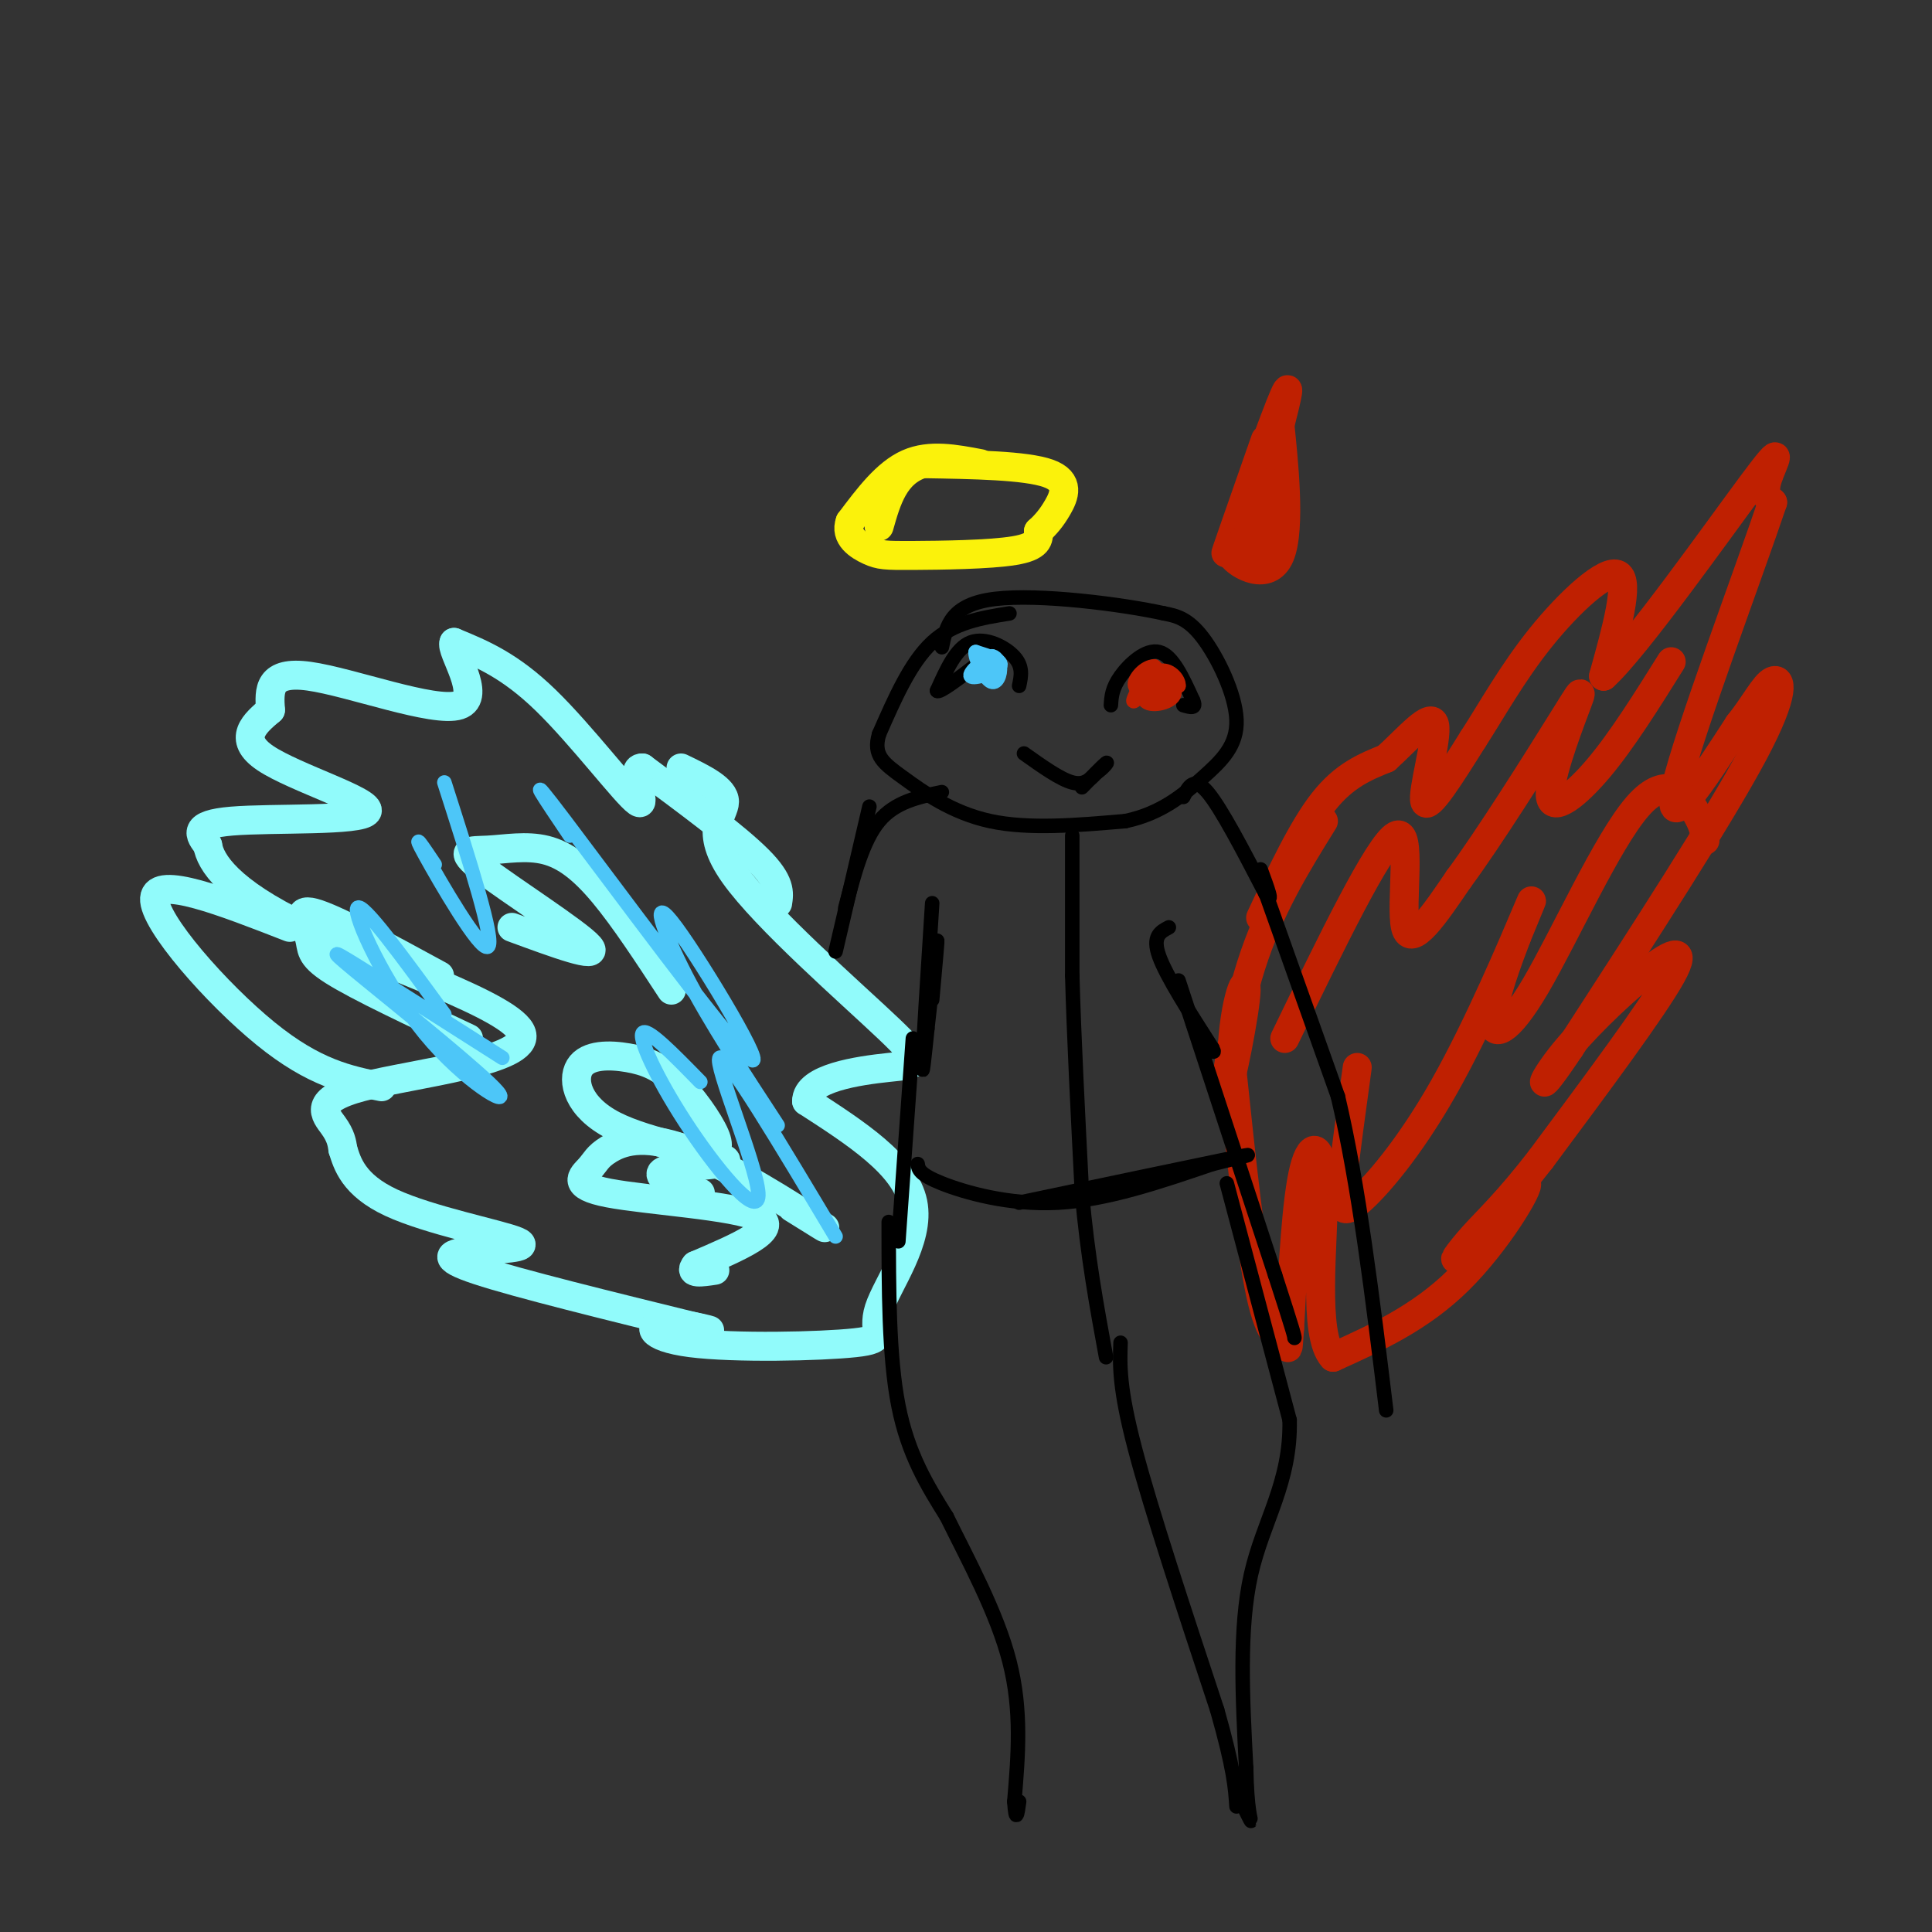 <svg viewBox='0 0 400 400' version='1.1' xmlns='http://www.w3.org/2000/svg' xmlns:xlink='http://www.w3.org/1999/xlink'><rect x="0" y="0" width="400" height="400" fill="#333333" stroke="none"/><g fill='none' stroke='#BF2001' stroke-width='6' stroke-linecap='round' stroke-linejoin='round'><path d='M262,91c-4.600,13.133 -9.200,26.267 -8,23c1.200,-3.267 8.200,-22.933 11,-30c2.800,-7.067 1.400,-1.533 0,4'/><path d='M265,88c0.667,6.690 2.333,21.417 0,27c-2.333,5.583 -8.667,2.024 -10,0c-1.333,-2.024 2.333,-2.512 6,-3'/><path d='M261,112c1.714,-4.000 3.000,-12.500 2,-12c-1.000,0.500 -4.286,10.000 -5,12c-0.714,2.000 1.143,-3.500 3,-9'/><path d='M261,190c4.333,-9.250 8.667,-18.500 13,-24c4.333,-5.500 8.667,-7.250 13,-9'/><path d='M287,157c4.512,-4.083 9.292,-9.792 10,-7c0.708,2.792 -2.655,14.083 -2,16c0.655,1.917 5.327,-5.542 10,-13'/><path d='M305,153c3.726,-5.738 8.042,-13.583 14,-21c5.958,-7.417 13.560,-14.405 16,-13c2.440,1.405 -0.280,11.202 -3,21'/><path d='M332,140c6.381,-5.679 23.833,-30.375 31,-40c7.167,-9.625 4.048,-4.179 3,-1c-1.048,3.179 -0.024,4.089 1,5'/><path d='M367,104c-4.867,14.467 -17.533,48.133 -20,59c-2.467,10.867 5.267,-1.067 13,-13'/><path d='M360,150c3.381,-4.214 5.333,-8.250 7,-9c1.667,-0.750 3.048,1.786 -4,15c-7.048,13.214 -22.524,37.107 -38,61'/><path d='M325,217c-7.180,10.799 -6.131,7.297 -2,2c4.131,-5.297 11.343,-12.388 17,-17c5.657,-4.612 9.759,-6.746 6,0c-3.759,6.746 -15.380,22.373 -27,38'/><path d='M319,240c-6.978,9.021 -10.922,12.575 -14,16c-3.078,3.425 -5.289,6.722 -2,3c3.289,-3.722 12.078,-14.464 13,-14c0.922,0.464 -6.022,12.132 -14,20c-7.978,7.868 -16.989,11.934 -26,16'/><path d='M276,281c-4.274,-4.524 -1.958,-23.833 -2,-34c-0.042,-10.167 -2.440,-11.190 -4,-5c-1.560,6.190 -2.280,19.595 -3,33'/><path d='M267,275c-0.464,5.821 -0.125,3.875 -1,3c-0.875,-0.875 -2.964,-0.679 -5,-10c-2.036,-9.321 -4.018,-28.161 -6,-47'/><path d='M255,221c0.026,-12.486 3.089,-20.203 3,-16c-0.089,4.203 -3.332,20.324 -4,21c-0.668,0.676 1.238,-14.093 5,-26c3.762,-11.907 9.381,-20.954 15,-30'/><path d='M266,215c9.733,-20.067 19.467,-40.133 23,-42c3.533,-1.867 0.867,14.467 2,19c1.133,4.533 6.067,-2.733 11,-10'/><path d='M302,182c6.165,-8.314 16.077,-24.098 21,-32c4.923,-7.902 4.856,-7.922 3,-3c-1.856,4.922 -5.500,14.787 -5,18c0.500,3.213 5.143,-0.225 10,-6c4.857,-5.775 9.929,-13.888 15,-22'/><path d='M281,221c-1.201,8.722 -2.402,17.445 -3,23c-0.598,5.555 -0.593,7.943 3,5c3.593,-2.943 10.775,-11.215 18,-24c7.225,-12.785 14.493,-30.081 17,-36c2.507,-5.919 0.254,-0.459 -2,5'/><path d='M314,194c-1.697,4.449 -4.938,13.071 -5,17c-0.062,3.929 3.056,3.167 9,-7c5.944,-10.167 14.716,-29.737 21,-37c6.284,-7.263 10.081,-2.218 12,1c1.919,3.218 1.959,4.609 2,6'/></g>
<g fill='none' stroke='#FBF20B' stroke-width='6' stroke-linecap='round' stroke-linejoin='round'><path d='M203,96c-5.250,-1.000 -10.500,-2.000 -15,0c-4.500,2.000 -8.250,7.000 -12,12'/><path d='M176,108c-1.177,3.152 1.880,5.030 4,6c2.120,0.970 3.301,1.030 9,1c5.699,-0.030 15.914,-0.152 21,-1c5.086,-0.848 5.043,-2.424 5,-4'/><path d='M215,110c1.488,-1.357 2.708,-2.750 4,-5c1.292,-2.250 2.655,-5.357 -2,-7c-4.655,-1.643 -15.327,-1.821 -26,-2'/><path d='M191,96c-5.833,1.833 -7.417,7.417 -9,13'/></g>
<g fill='none' stroke='#91FBFB' stroke-width='6' stroke-linecap='round' stroke-linejoin='round'><path d='M161,187c0.333,-2.167 0.667,-4.333 -4,-9c-4.667,-4.667 -14.333,-11.833 -24,-19'/><path d='M133,159c-3.036,-0.250 1.375,8.625 -1,7c-2.375,-1.625 -11.536,-13.750 -19,-21c-7.464,-7.250 -13.232,-9.625 -19,-12'/><path d='M94,133c-0.964,1.524 6.125,11.333 1,13c-5.125,1.667 -22.464,-4.810 -31,-6c-8.536,-1.190 -8.268,2.905 -8,7'/><path d='M56,147c-3.167,2.697 -7.086,5.939 -1,10c6.086,4.061 22.177,8.939 21,11c-1.177,2.061 -19.622,1.303 -28,2c-8.378,0.697 -6.689,2.848 -5,5'/><path d='M43,175c0.517,3.438 4.310,9.532 20,17c15.690,7.468 43.278,16.311 45,22c1.722,5.689 -22.421,8.224 -33,11c-10.579,2.776 -7.594,5.793 -6,8c1.594,2.207 1.797,3.603 2,5'/><path d='M71,238c0.885,2.805 2.099,7.318 10,11c7.901,3.682 22.489,6.533 26,8c3.511,1.467 -4.055,1.549 -9,2c-4.945,0.451 -7.270,1.272 1,4c8.270,2.728 27.135,7.364 46,12'/><path d='M145,275c5.771,1.397 -2.800,-1.110 -7,-1c-4.200,0.110 -4.029,2.836 5,4c9.029,1.164 26.915,0.766 34,0c7.085,-0.766 3.369,-1.898 5,-7c1.631,-5.102 8.609,-14.172 7,-22c-1.609,-7.828 -11.804,-14.414 -22,-21'/><path d='M167,228c-0.072,-4.810 10.749,-6.336 17,-7c6.251,-0.664 7.933,-0.467 0,-8c-7.933,-7.533 -25.482,-22.797 -32,-32c-6.518,-9.203 -2.005,-12.344 -2,-15c0.005,-2.656 -4.497,-4.828 -9,-7'/><path d='M79,225c-6.956,-1.400 -13.911,-2.800 -24,-11c-10.089,-8.200 -23.311,-23.200 -23,-28c0.311,-4.800 14.156,0.600 28,6'/><path d='M139,205c-4.860,-7.430 -9.721,-14.861 -14,-20c-4.279,-5.139 -7.978,-7.988 -12,-9c-4.022,-1.012 -8.367,-0.189 -12,0c-3.633,0.189 -6.555,-0.257 -1,4c5.555,4.257 19.587,13.216 22,16c2.413,2.784 -6.794,-0.608 -16,-4'/><path d='M91,202c-10.893,-5.935 -21.786,-11.869 -26,-13c-4.214,-1.131 -1.750,2.542 -1,5c0.750,2.458 -0.214,3.702 5,7c5.214,3.298 16.607,8.649 28,14'/><path d='M147,239c1.107,-0.591 2.213,-1.181 1,-4c-1.213,-2.819 -4.747,-7.866 -8,-11c-3.253,-3.134 -6.227,-4.355 -10,-5c-3.773,-0.645 -8.345,-0.714 -10,2c-1.655,2.714 -0.392,8.212 7,12c7.392,3.788 20.913,5.866 23,7c2.087,1.134 -7.261,1.324 -11,2c-3.739,0.676 -1.870,1.838 0,3'/><path d='M139,245c1.000,0.833 3.500,1.417 6,2'/><path d='M164,250c4.707,2.943 9.415,5.887 5,3c-4.415,-2.887 -17.952,-11.603 -27,-15c-9.048,-3.397 -13.607,-1.474 -16,0c-2.393,1.474 -2.621,2.498 -4,4c-1.379,1.502 -3.910,3.481 4,5c7.910,1.519 26.260,2.577 31,5c4.740,2.423 -4.130,6.212 -13,10'/><path d='M144,262c-1.500,1.833 1.250,1.417 4,1'/></g>
<g fill='none' stroke='#000000' stroke-width='3' stroke-linecap='round' stroke-linejoin='round'><path d='M209,127c-5.750,0.917 -11.500,1.833 -16,6c-4.500,4.167 -7.750,11.583 -11,19'/><path d='M182,152c-1.310,4.440 0.917,6.042 5,9c4.083,2.958 10.024,7.274 18,9c7.976,1.726 17.988,0.863 28,0'/><path d='M233,170c7.445,-1.566 12.057,-5.482 16,-9c3.943,-3.518 7.215,-6.640 7,-12c-0.215,-5.360 -3.919,-12.960 -7,-17c-3.081,-4.040 -5.541,-4.520 -8,-5'/><path d='M241,127c-8.533,-1.889 -25.867,-4.111 -35,-3c-9.133,1.111 -10.067,5.556 -11,10'/><path d='M230,146c0.111,-1.756 0.222,-3.511 2,-6c1.778,-2.489 5.222,-5.711 8,-5c2.778,0.711 4.889,5.356 7,10'/><path d='M247,145c0.833,1.833 -0.583,1.417 -2,1'/><path d='M211,142c0.422,-1.978 0.844,-3.956 -1,-6c-1.844,-2.044 -5.956,-4.156 -9,-3c-3.044,1.156 -5.022,5.578 -7,10'/><path d='M194,143c0.333,0.667 4.667,-2.667 9,-6'/><path d='M212,156c3.750,2.667 7.500,5.333 10,6c2.500,0.667 3.750,-0.667 5,-2'/><path d='M227,160c1.444,-0.978 2.556,-2.422 2,-2c-0.556,0.422 -2.778,2.711 -5,5'/></g>
<g fill='none' stroke='#BF2001' stroke-width='3' stroke-linecap='round' stroke-linejoin='round'><path d='M236,142c-0.933,1.889 -1.867,3.778 -1,3c0.867,-0.778 3.533,-4.222 4,-5c0.467,-0.778 -1.267,1.111 -3,3'/><path d='M236,143c0.774,0.506 4.207,0.270 5,-1c0.793,-1.270 -1.056,-3.573 -2,-3c-0.944,0.573 -0.984,4.021 0,5c0.984,0.979 2.992,-0.510 5,-2'/><path d='M244,142c0.158,-1.349 -1.947,-3.722 -4,-3c-2.053,0.722 -4.053,4.541 -3,6c1.053,1.459 5.158,0.560 6,-1c0.842,-1.560 -1.579,-3.780 -4,-6'/><path d='M239,138c-1.822,-0.133 -4.378,2.533 -4,4c0.378,1.467 3.689,1.733 7,2'/></g>
<g fill='none' stroke='#4DC6F8' stroke-width='3' stroke-linecap='round' stroke-linejoin='round'><path d='M204,139c1.083,-1.762 2.167,-3.524 1,-3c-1.167,0.524 -4.583,3.333 -4,4c0.583,0.667 5.167,-0.810 6,-2c0.833,-1.190 -2.083,-2.095 -5,-3'/><path d='M202,135c-0.247,1.032 1.635,5.112 3,6c1.365,0.888 2.214,-1.415 2,-3c-0.214,-1.585 -1.490,-2.453 -2,-2c-0.510,0.453 -0.255,2.226 0,4'/><path d='M90,179c-2.489,-3.711 -4.978,-7.422 -2,-2c2.978,5.422 11.422,19.978 13,19c1.578,-0.978 -3.711,-17.489 -9,-34'/><path d='M118,173c-5.166,-7.665 -10.332,-15.330 -1,-3c9.332,12.330 33.161,44.656 38,49c4.839,4.344 -9.313,-19.292 -15,-27c-5.687,-7.708 -2.911,0.512 2,10c4.911,9.488 11.955,20.244 19,31'/><path d='M92,210c-8.536,-11.706 -17.072,-23.413 -18,-22c-0.928,1.413 5.751,15.945 14,26c8.249,10.055 18.067,15.633 15,12c-3.067,-3.633 -19.018,-16.478 -27,-23c-7.982,-6.522 -7.995,-6.721 -2,-3c5.995,3.721 17.997,11.360 30,19'/><path d='M145,224c-5.678,-5.815 -11.356,-11.630 -12,-10c-0.644,1.630 3.745,10.705 10,20c6.255,9.295 14.376,18.810 14,13c-0.376,-5.810 -9.250,-26.946 -8,-28c1.250,-1.054 12.625,17.973 24,37'/></g>
<g fill='none' stroke='#000000' stroke-width='3' stroke-linecap='round' stroke-linejoin='round'><path d='M222,173c0.000,0.000 0.000,29.000 0,29'/><path d='M222,202c0.333,12.333 1.167,28.667 2,45'/><path d='M224,247c1.167,13.167 3.083,23.583 5,34'/><path d='M245,165c1.083,-2.167 2.167,-4.333 5,-1c2.833,3.333 7.417,12.167 12,21'/><path d='M262,185c1.833,2.667 0.417,-1.167 -1,-5'/><path d='M195,164c-4.833,1.000 -9.667,2.000 -13,6c-3.333,4.000 -5.167,11.000 -7,18'/><path d='M180,167c0.000,0.000 -7.000,30.000 -7,30'/><path d='M193,187c-0.917,14.333 -1.833,28.667 -2,33c-0.167,4.333 0.417,-1.333 1,-7'/><path d='M192,213c0.644,-5.622 1.756,-16.178 2,-18c0.244,-1.822 -0.378,5.089 -1,12'/><path d='M242,192c-1.750,0.917 -3.500,1.833 -2,6c1.500,4.167 6.250,11.583 11,19'/><path d='M251,217c1.167,2.333 -1.417,-1.333 -4,-5'/><path d='M261,182c0.000,0.000 16.000,45.000 16,45'/><path d='M277,227c4.333,18.333 7.167,41.667 10,65'/><path d='M244,203c0.000,0.000 20.000,61.000 20,61'/><path d='M264,264c4.000,12.333 4.000,12.667 4,13'/><path d='M189,215c0.000,0.000 -3.000,42.000 -3,42'/><path d='M190,241c0.156,1.067 0.311,2.133 5,4c4.689,1.867 13.911,4.533 24,4c10.089,-0.533 21.044,-4.267 32,-8'/><path d='M251,241c7.556,-1.867 10.444,-2.533 3,-1c-7.444,1.533 -25.222,5.267 -43,9'/><path d='M184,253c0.000,13.917 0.000,27.833 2,38c2.000,10.167 6.000,16.583 10,23'/><path d='M196,314c4.400,8.956 10.400,19.844 13,30c2.600,10.156 1.800,19.578 1,29'/><path d='M210,373c0.333,4.833 0.667,2.417 1,0'/><path d='M254,245c0.000,0.000 13.000,49.000 13,49'/><path d='M267,294c0.289,12.956 -5.489,20.844 -8,32c-2.511,11.156 -1.756,25.578 -1,40'/><path d='M258,366c0.156,8.844 1.044,10.956 1,11c-0.044,0.044 -1.022,-1.978 -2,-4'/><path d='M232,278c-0.167,4.667 -0.333,9.333 3,22c3.333,12.667 10.167,33.333 17,54'/><path d='M252,354c3.500,12.333 3.750,16.167 4,20'/></g>
</svg>